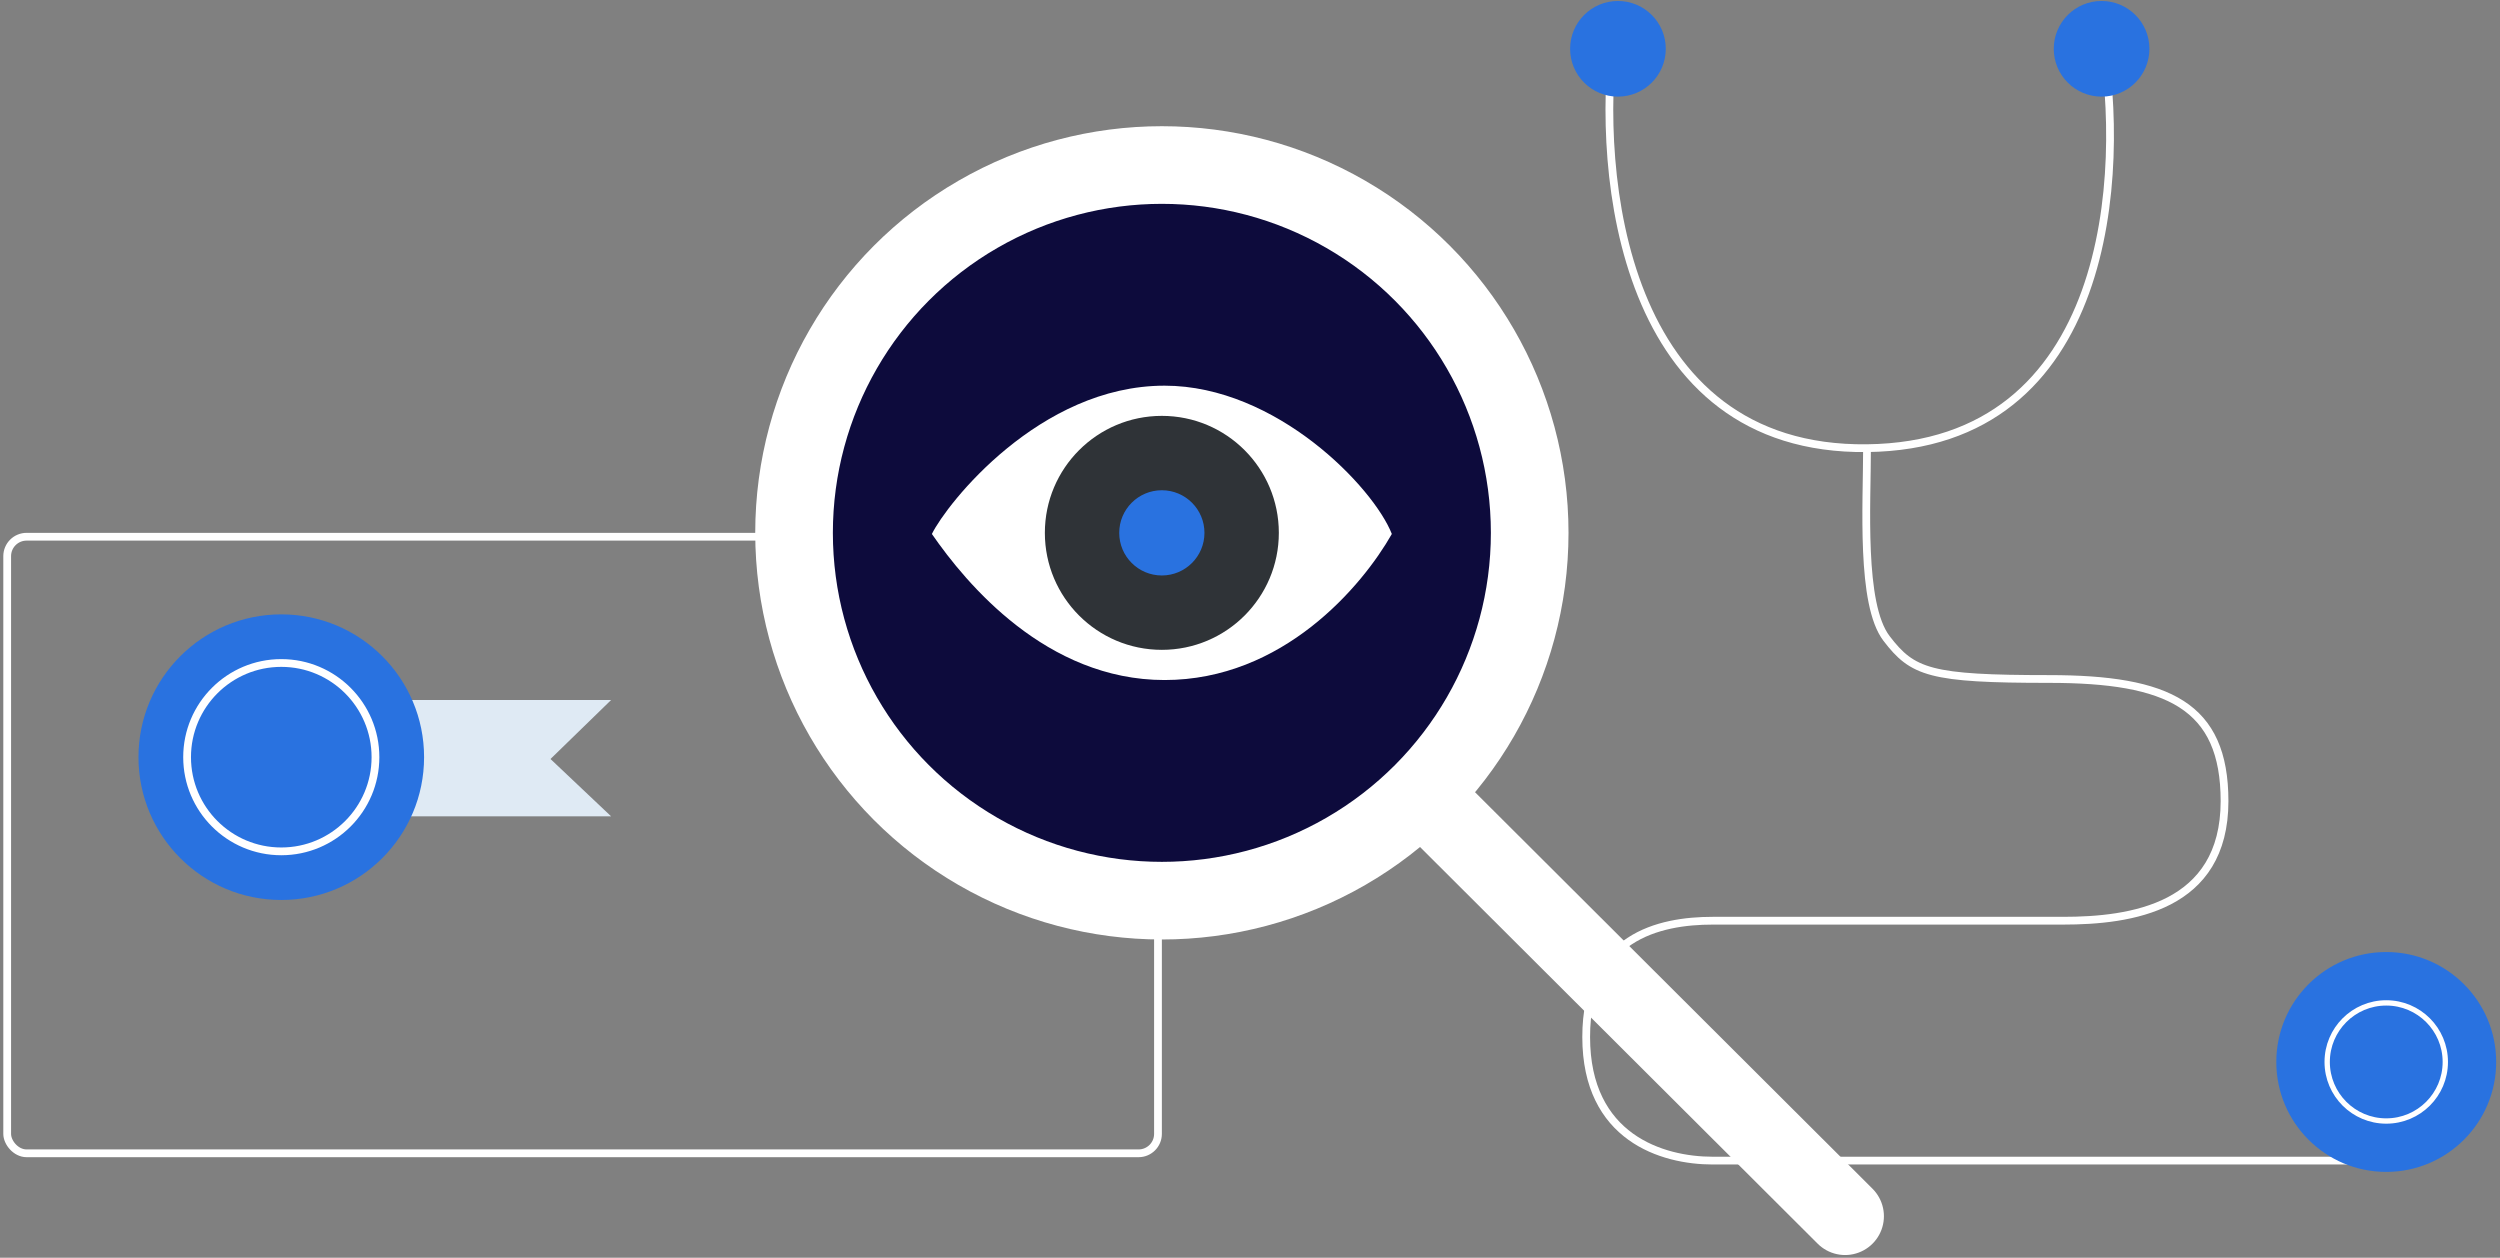 <?xml version="1.0" encoding="UTF-8"?> <svg xmlns="http://www.w3.org/2000/svg" width="322" height="162" viewBox="0 0 322 162" fill="none"><rect x="0" y="0" width="322" height="162" fill="#808080" stroke="none"/> <rect x="0.926" y="69.131" width="148.222" height="79.415" rx="2.5" stroke="white"></rect> <path d="M78.713 90.16H49.375V105.146H78.713L70.903 97.758L78.713 90.16Z" fill="#DFEAF4"></path> <circle cx="36.229" cy="97.524" r="18.393" fill="#2972E0"></circle> <circle cx="36.229" cy="97.524" r="12.131" stroke="white"></circle> <path d="M207.878 4.587C205.559 22.456 208.832 58.099 240.472 57.725M240.472 57.725C272.112 57.35 273.794 22.144 270.681 4.587M240.472 57.725C240.472 64.948 239.618 77.822 242.982 82.227C246.346 86.632 248.59 87.454 263.923 87.454C279.257 87.454 286.52 90.848 286.52 103.185C286.52 116.908 274.426 118.588 265.712 118.588H220.598C213.736 118.588 204.301 120.635 204.301 133.569C204.301 146.55 214.115 149.487 220.598 149.487H304.864" stroke="white"></path> <circle cx="307.348" cy="136.781" r="14.16" fill="#2972E0"></circle> <circle cx="307.348" cy="136.78" r="7.607" stroke="white" stroke-width="0.686"></circle> <circle cx="270.684" cy="6.286" r="6.161" fill="#2972E0"></circle> <circle cx="208.391" cy="6.286" r="6.161" fill="#2972E0"></circle> <circle cx="149.649" cy="68.631" r="47.376" fill="#0D0B3C" stroke="white" stroke-width="10"></circle> <path d="M184.301 103.43L237.648 156.648" stroke="white" stroke-width="10" stroke-linecap="round"></path> <path d="M149.997 49.675C133.872 49.675 121.933 64.888 120.027 68.776C124.458 75.19 134.782 87.588 149.997 87.588C165.212 87.588 175.429 75.541 179.268 68.776C176.921 62.781 164.408 49.675 149.997 49.675Z" fill="white"></path> <circle cx="149.646" cy="68.632" r="15.068" fill="#2F3337"></circle> <circle cx="149.645" cy="68.632" r="5.489" fill="#2972E0"></circle> </svg> 